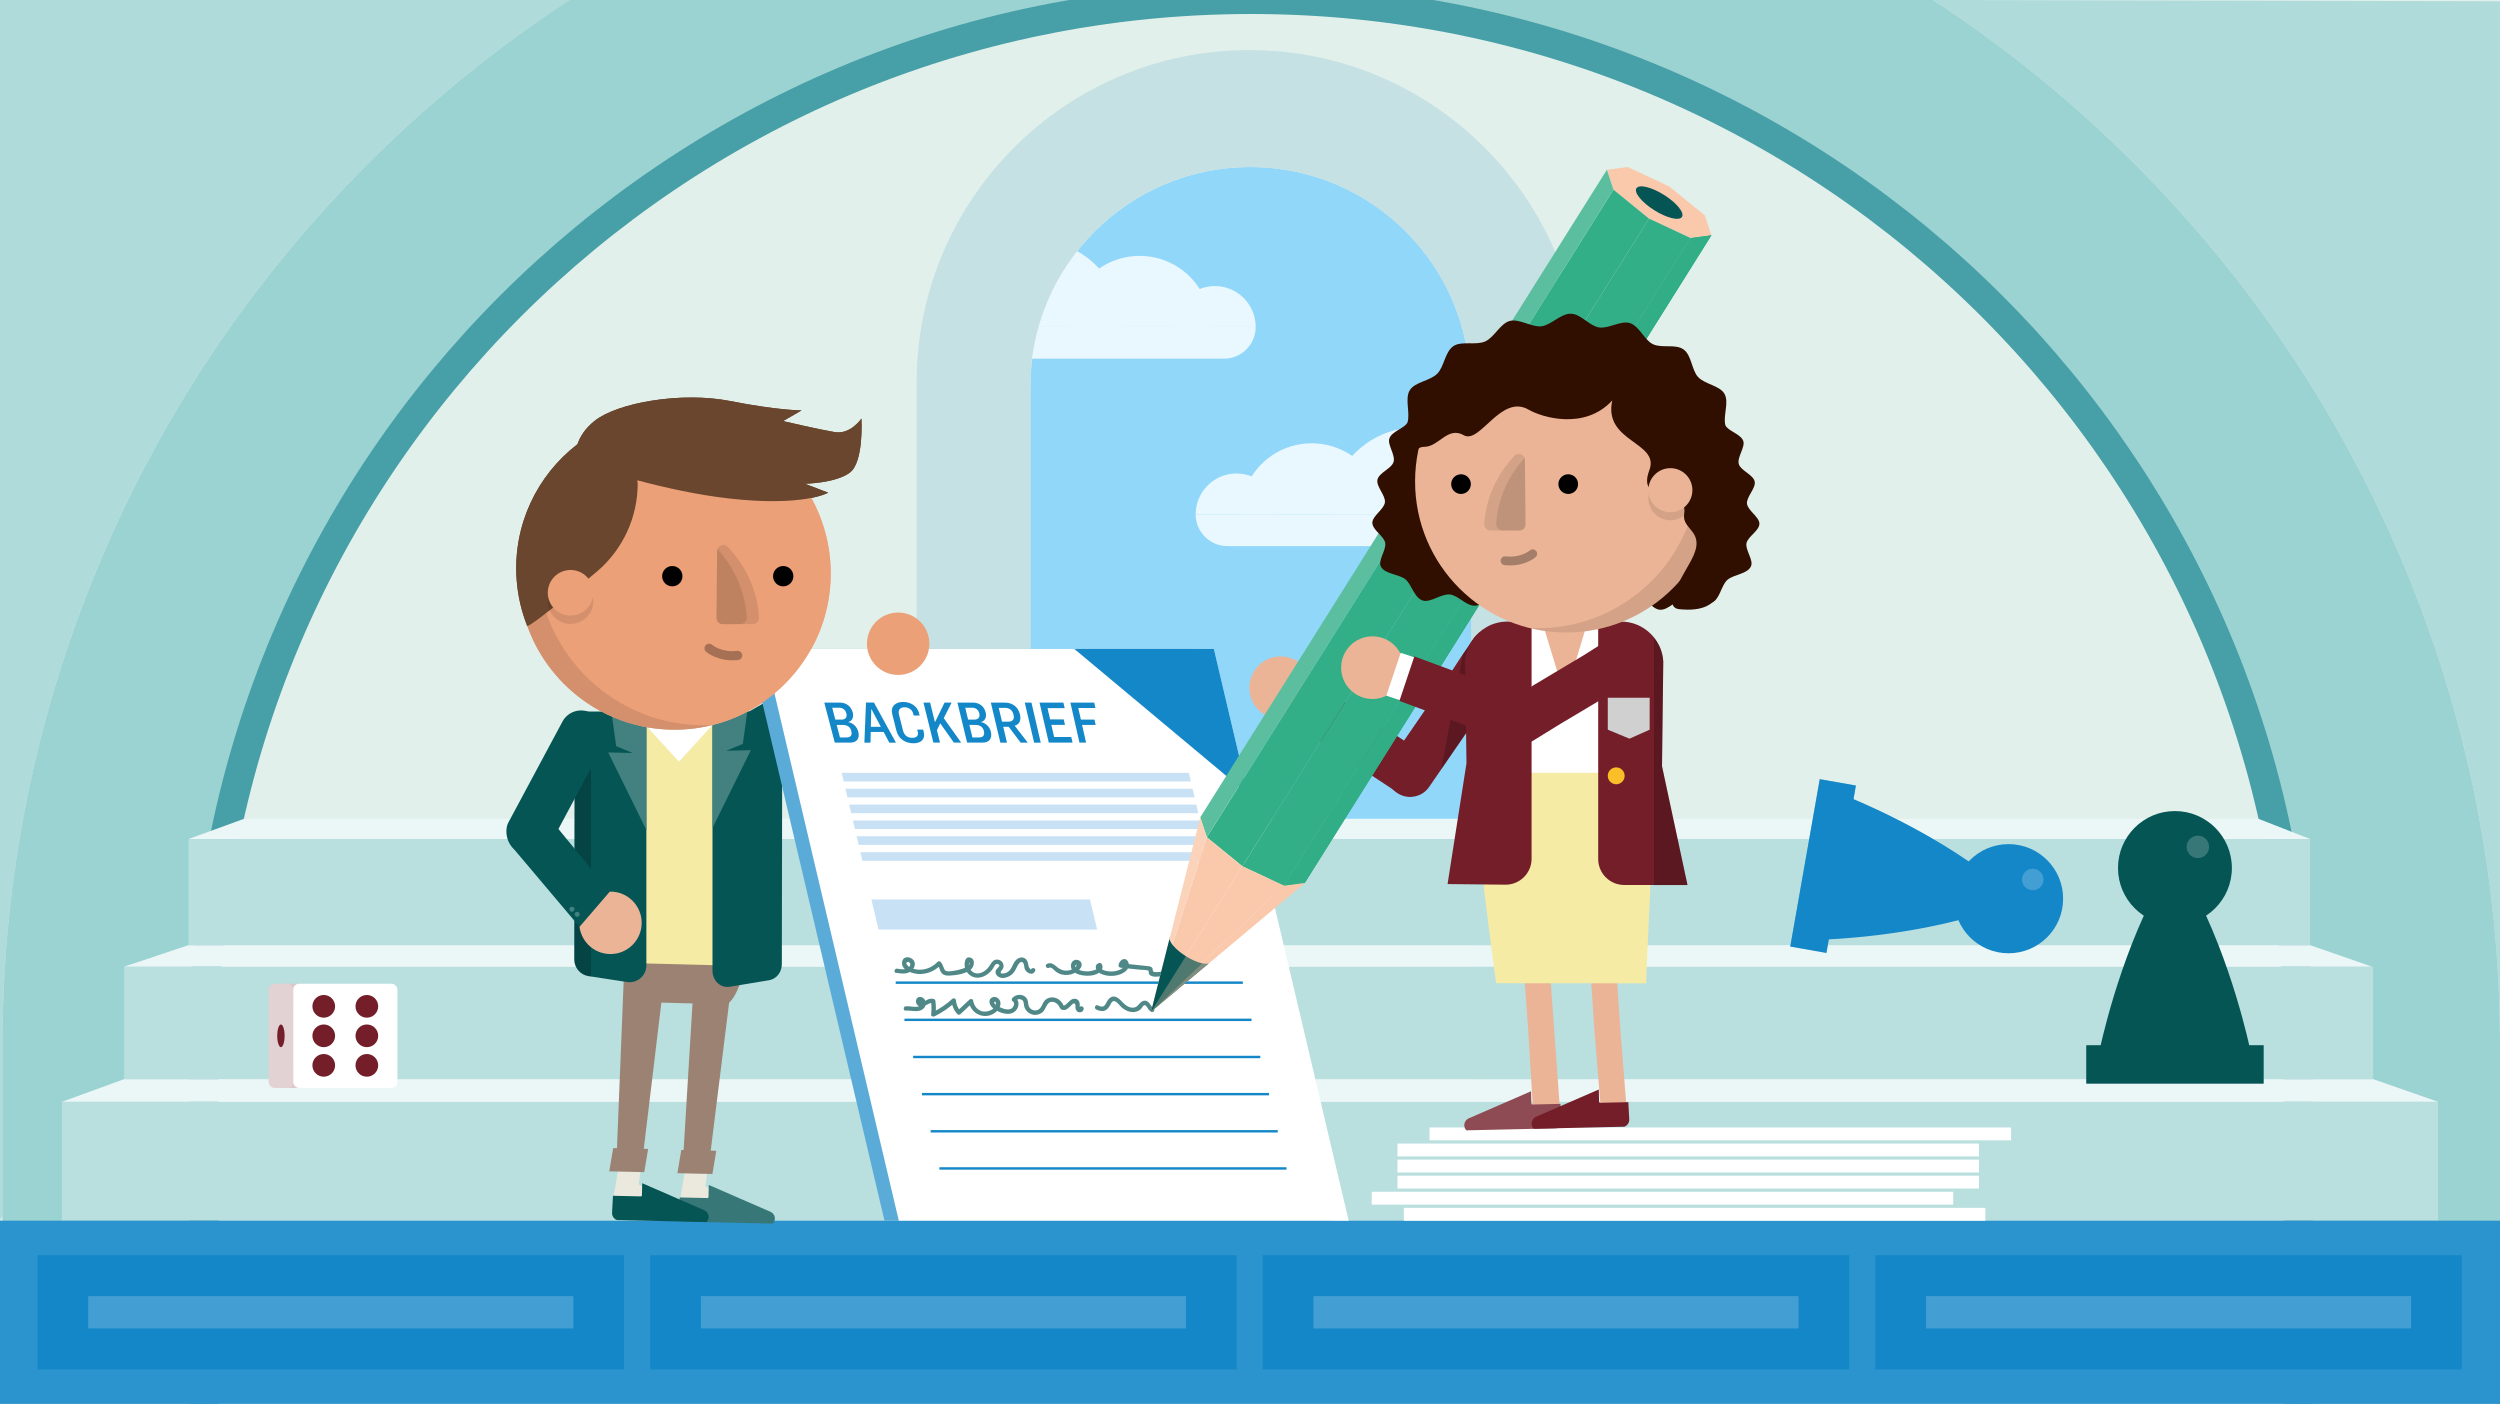 <?xml version="1.0" encoding="UTF-8"?><svg xmlns="http://www.w3.org/2000/svg" viewBox="0 0 845.87 475"><defs><style>.cls-1{fill:#fabe28;}.cls-2{fill:#310f00;}.cls-3{stroke:#479fa7;stroke-width:10px;}.cls-3,.cls-4{fill:none;stroke-miterlimit:10;}.cls-5{fill:#ebf6f6;}.cls-6{fill:#5aabd8;}.cls-7,.cls-8,.cls-9,.cls-10,.cls-11,.cls-12,.cls-13,.cls-14,.cls-15,.cls-16,.cls-17,.cls-18,.cls-19{mix-blend-mode:multiply;}.cls-7,.cls-12,.cls-16{opacity:.3;}.cls-8{opacity:.1;}.cls-9,.cls-20,.cls-14,.cls-19{opacity:.2;}.cls-10{fill:#d0d0d1;}.cls-21,.cls-16,.cls-17{fill:#32af87;}.cls-22{fill:#8f4b53;}.cls-11,.cls-12,.cls-23{fill:#fac8aa;}.cls-11,.cls-17{opacity:.5;}.cls-24,.cls-18,.cls-19{fill:#1487c8;}.cls-25{fill:#377777;}.cls-20,.cls-26{fill:#fff;}.cls-27{fill:#b9dfdf;}.cls-28{fill:#afdbdb;}.cls-29{fill:#c8e1f5;}.cls-30{fill:#439fd3;}.cls-31{fill:#91d7fa;}.cls-32{fill:#69462d;}.cls-33{isolation:isolate;}.cls-13,.cls-14,.cls-34{fill:#055555;}.cls-13,.cls-18{opacity:.4;}.cls-35{fill:#5bbf9f;}.cls-36{fill:#c5e1e3;}.cls-37{fill:#f5eba5;}.cls-38{fill:#e1f0eb;}.cls-39{fill:#ebb496;}.cls-40{fill:#dcc7c9;}.cls-41{fill:#9b8273;}.cls-42{fill:#508888;}.cls-43{opacity:.8;}.cls-44{fill:#2b93cd;}.cls-4{stroke:#1487c8;stroke-width:.82px;}.cls-45{fill:#731e28;}.cls-46{fill:#9bd2d2;}.cls-47{fill:#438080;}.cls-48{fill:#fbd3bb;}.cls-49{fill:#eba078;}.cls-50{fill:#e3d2d4;}.cls-51{fill:#ebe8de;}</style></defs><g class="cls-33"><g id="Background"><rect class="cls-38" width="845.87" height="475"/><path class="cls-31" d="M497.42,130.91c0-41.09-33.31-74.4-74.4-74.4s-74.4,33.31-74.4,74.4v158.74h149.91l-1.1-158.74Z"/><g class="cls-43"><path class="cls-26" d="M331.55,121.36h82.56c5.94,0,10.75-4.81,10.75-10.75h0s-104.06,0-104.06,0h0c0,5.94,4.81,10.75,10.75,10.75Z"/><path class="cls-26" d="M424.86,110.62c0-7.64-6.19-13.83-13.83-13.83s-13.83,6.19-13.83,13.83h27.66Z"/><path class="cls-26" d="M409.63,110.62c0-13.28-10.76-24.04-24.04-24.04s-24.04,10.76-24.04,24.04h48.09Z"/><path class="cls-26" d="M379.53,110.62c0-16.22-13.15-29.36-29.36-29.36s-29.36,13.15-29.36,29.36h58.73Z"/></g><g class="cls-43"><path class="cls-26" d="M497.86,184.78h-82.56c-5.94,0-10.75-4.81-10.75-10.75h0s104.06,0,104.06,0h0c0,5.94-4.81,10.75-10.75,10.75Z"/><path class="cls-26" d="M404.55,174.03c0-7.64,6.19-13.83,13.83-13.83,7.64,0,13.83,6.19,13.83,13.83h-27.66Z"/><path class="cls-26" d="M419.77,174.03c0-13.28,10.76-24.04,24.04-24.04,13.28,0,24.04,10.76,24.04,24.04h-48.09Z"/><path class="cls-26" d="M449.88,174.03c0-16.22,13.15-29.36,29.36-29.36,16.22,0,29.36,13.15,29.36,29.36h-58.73Z"/></g><path class="cls-36" d="M423.01,56.51c41.09,0,74.4,33.31,74.4,74.4l.94,238.74h38.59l-1.67-240.14c0-62.16-50.39-112.56-112.56-112.56s-112.56,50.39-112.56,112.56v240.14h38.44v-238.74c0-41.09,33.31-74.4,74.4-74.4Z"/><polygon class="cls-28" points="0 413.02 193.98 -.43 0 0 0 413.02"/><polygon class="cls-28" points="845.87 413.45 651.89 0 845.87 .43 845.87 413.45"/><path class="cls-38" d="M423.34-.26c195.71,0,354.36,158.65,354.36,354.36v120.9h68.17v-120.9c0-57.01-11.18-112.35-33.23-164.49-21.28-50.32-51.74-95.5-90.52-134.28s-83.96-69.24-134.28-90.52c-52.14-22.05-107.48-33.23-164.49-33.23h0c-57.01,0-112.35,11.18-164.49,33.23C208.53-13.91,163.35,16.55,124.57,55.33c-38.78,38.78-69.24,83.96-90.52,134.28C12,241.75.82,297.09.82,354.1v120.9h68.17v-120.9C68.98,158.39,227.64-.26,423.34-.26"/><path class="cls-46" d="M423.34-.26c195.71,0,354.36,158.65,354.36,354.36v120.9h68.17v-120.9c0-57.01-11.18-112.35-33.23-164.49-21.28-50.32-51.74-95.5-90.52-134.28s-83.96-69.24-134.28-90.52c-52.14-22.05-107.48-33.23-164.49-33.23h0c-57.01,0-112.35,11.18-164.49,33.23C208.53-13.91,163.35,16.55,124.57,55.33c-38.78,38.78-69.24,83.96-90.52,134.28C12,241.75.82,297.09.82,354.1v120.9h68.17v-120.9C68.98,158.39,227.64-.26,423.34-.26"/><path class="cls-3" d="M68.98,475v-120.9C68.98,158.39,227.64-.26,423.34-.26M423.34-.26c195.71,0,354.36,158.65,354.36,354.36v120.9"/><rect class="cls-27" x="20.94" y="372.8" width="804" height="40.22"/><polygon class="cls-5" points="824.94 372.8 20.94 372.8 42.01 365.12 802.94 365.12 824.94 372.8"/><rect class="cls-27" x="42.01" y="327.06" width="760.93" height="38.07"/><polygon class="cls-5" points="802.5 327.06 42.01 327.06 63.77 319.79 781.62 319.79 802.5 327.06"/><rect class="cls-27" x="63.77" y="283.88" width="717.86" height="35.91"/><polygon class="cls-5" points="781.62 283.88 63.77 283.88 82.62 277.02 764.08 277.02 781.62 283.88"/><rect class="cls-44" y="413.02" width="845.87" height="61.98"/><rect class="cls-24" x="12.72" y="424.71" width="198.4" height="38.61"/><rect class="cls-30" x="29.87" y="438.54" width="164.11" height="10.94"/><rect class="cls-24" x="219.99" y="424.71" width="198.4" height="38.61"/><rect class="cls-30" x="237.14" y="438.54" width="164.11" height="10.94"/><rect class="cls-24" x="427.27" y="424.71" width="198.4" height="38.61"/><rect class="cls-30" x="444.41" y="438.54" width="164.11" height="10.94"/><rect class="cls-24" x="634.54" y="424.71" width="198.4" height="38.61"/><rect class="cls-30" x="651.68" y="438.54" width="164.11" height="10.94"/></g><g id="Graphics"><g id="Men__x2F__Clothing-3"><polygon class="cls-51" points="208.72 398.27 208.74 398.27 209.74 390.92 217.42 391.09 216.11 400.76 218.1 401.81 217.43 407.67 207.56 405.08 208.72 398.27"/><polygon class="cls-51" points="231.28 398.9 231.3 398.9 232.3 391.55 239.99 391.72 238.68 401.39 240.66 402.44 239.99 408.3 230.12 405.71 231.28 398.9"/><path class="cls-25" d="M231.34,413.34c-1.02-.36-1.74-1.35-1.68-2.49l.31-5.7,9.37.21c.1,0,.18-.03.24-.09,0,0,.02-.01.02-.02,0,0,.01-.02.02-.03.05-.06.09-.13.1-.23l.09-4.05s.08.02.12.04l20.74,9.02c.95.41,1.55,1.37,1.5,2.4-.03.63-.29,1.19-.7,1.61l-30.14-.69Z"/><path class="cls-34" d="M208.78,412.82c-1.03-.36-1.75-1.36-1.69-2.5l.31-5.73,9.42.21c.1,0,.18-.03.24-.09,0,0,.02-.01.02-.02,0,0,.01-.02.02-.03.05-.06.09-.13.1-.24l.09-4.07s.08.02.12.04l20.85,9.07c.95.42,1.55,1.37,1.51,2.41-.03.63-.29,1.2-.7,1.62l-30.3-.69Z"/><polygon class="cls-41" points="234.31 339.52 231.07 393.02 239.95 393.51 247.13 335.73 234.31 339.52"/><polygon class="cls-41" points="211.23 326.65 208.68 390.34 217.56 390.83 224.09 336.61 211.23 326.65"/><path class="cls-41" d="M249.88,315.01l-29.42-.67c-4.96-.11-9.11,3.85-9.22,8.81l-.15,6.76c-.11,4.96,3.85,9.11,8.81,9.22l25.26.67c4.26.1,7.91-14.72,8.93-22.05-.56-1.65-1.75-2.69-4.21-2.75Z"/><path class="cls-41" d="M254.09,317.75s0,.01,0,.02c0,0,0,.01,0,.02v-.04Z"/><polygon class="cls-41" points="217.98 396.59 206.15 396.32 207.46 388.46 219.29 388.73 217.98 396.59"/><polygon class="cls-41" points="241.04 397.22 229.2 396.95 230.51 389.09 242.35 389.36 241.04 397.22"/><rect class="cls-34" x="263.28" y="213.2" width="15.96" height="52.98" rx="7.14" ry="7.14" transform="translate(198.71 594.33) rotate(-119.9)"/><path class="cls-9" d="M288.65,238.98l-29.43,16.92c-3.82,2.2-8.7.88-10.9-2.94h0c-2.2-3.82-.88-8.7,2.94-10.9,0,0,36.69-2.91,37.39-3.08Z"/><polygon class="cls-37" points="214.7 241.27 229.74 257.67 244.11 241.91 244.76 326.65 212.24 325.83 214.7 241.27"/><path class="cls-34" d="M218.7,326.63v-80.2c0-3.15-2.55-5.7-5.7-5.71l-12.74.02c-6.31,0-5.82-.34-5.82,5.84l-.13,78.04c0,2.82,2.05,5.22,4.84,5.65l12.98,1.99c3.46.53,6.57-2.14,6.57-5.64Z"/><path class="cls-34" d="M260.25,331.65c2.46-.41,4.27-2.7,4.28-5.4l.13-73.85c0-6.41-3.28-11.68-9.05-11.68h-9.5c-2.79-.01-5.04,2.43-5.04,5.46v82.29c0,3.35,2.75,5.91,5.8,5.4l13.39-2.22Z"/><polygon class="cls-47" points="218.7 280.81 218.7 245.71 207.08 242.36 208.48 252.46 214.07 254.78 205.78 254.58 218.7 280.81"/><polygon class="cls-47" points="241.12 280.04 241.12 244.95 252.88 240.51 251.34 251.7 245.75 254.01 254.04 253.82 241.12 280.04"/><path class="cls-9" d="M194.42,251.15h0l-.12,73.47c0,2.82,2.05,5.22,4.84,5.65l.82.13v-79.25h-5.53Z"/><rect class="cls-34" x="180.23" y="238.47" width="15.96" height="52.98" rx="7.14" ry="7.14" transform="translate(228.92 587.41) rotate(-151.81)"/><circle class="cls-39" cx="206.55" cy="312.24" r="10.56"/><path class="cls-34" d="M206.33,301.67l-10.25,11.92-22.78-26.99c-2.72-3.47-2.11-8.49,1.36-11.21h0c3.47-2.72,8.49-2.11,11.21,1.36l20.47,24.92Z"/><circle class="cls-47" cx="193.51" cy="307.64" r=".85"/><path class="cls-47" d="M196.13,309.35c0,.47-.38.85-.85.85s-.85-.38-.85-.85.38-.85.85-.85.85.38.85.85Z"/><polygon class="cls-26" points="214.7 241.27 244.11 241.91 229.74 257.67 214.7 241.27"/><g id="Basic-head"><circle class="cls-39" cx="228.22" cy="194.03" r="52.86"/><path class="cls-8" d="M254.71,211.16l-10.15.03c-1.19,0-2.15-.96-2.14-2.15l.2-22.53c.02-1.9,2.35-2.85,3.66-1.47,3.96,4.19,9.84,12.26,10.55,23.81.08,1.24-.88,2.3-2.12,2.3Z"/><g class="cls-8"><path class="cls-15" d="M252.67,208.87c-.67-10.92-5.96-18.73-9.89-23.09-.09.23-.15.47-.15.75l-.2,22.53c-.01,1.17.92,2.11,2.08,2.14l6.04-.02c1.24,0,2.2-1.06,2.12-2.3Z"/></g><path id="Angel_-_Mouth__x2F__happy" class="cls-7" d="M240.26,217.83c.24.06.47.17.67.34.14.12,3.16,2.65,8.5,2.06.85-.1,1.61.52,1.71,1.37.09.85-.52,1.61-1.37,1.71-6.78.75-10.72-2.66-10.89-2.81-.64-.57-.7-1.54-.13-2.18.39-.44.97-.61,1.51-.48Z"/><g id="Eyes__x2F__Angel_view"><g id="Angel_-_Eyes__x2F_open"><circle cx="265" cy="194.95" r="3.44"/><circle cx="227.47" cy="194.95" r="3.44"/></g></g><path class="cls-8" d="M239.69,245.36c-31.09.87-56.99-23.63-57.85-54.72-.4-14.26,4.54-27.42,13.01-37.58-12.27,10.01-19.93,25.39-19.46,42.44.81,29.18,25.13,52.18,54.31,51.37,3.91-.11,7.71-.65,11.36-1.56-.45.02-.91.04-1.36.06Z"/><path class="cls-32" d="M291.46,141.63s-3.68,5.47-9.03,4.57c-5.35-.89-17.49-3.73-17.49-3.73l6.28-3.62s-7.82.05-24.17-3.17c-16.35-3.22-37.99.49-45.83,6.69-3.33,2.64-5.01,5.5-5.84,7.93-13.6,10.45-21.88,27.29-20.59,45.68.39,5.58,1.64,10.89,3.6,15.82,1.9-.07,23.89-18.68,23.89-18.68,8.55-7.42,13.47-18.17,13.48-29.49v-.02c-.02-.38-.07-.75-.15-1.11,9.17,2.45,20.3,4.95,31.16,6.17,25.27,2.84,33.45-1.97,33.45-1.97l-7.91-3.03s10.29-.15,15.17-3.71,3.98-18.33,3.98-18.33Z"/><circle class="cls-8" cx="193.05" cy="203.38" r="7.71"/><circle class="cls-39" cx="193.05" cy="200.56" r="7.71"/></g></g><polygon class="cls-6" points="451.49 413.02 299.27 413.02 253.66 219.56 405.88 219.56 451.49 413.02"/><polygon class="cls-26" points="456.33 413.02 304.11 413.02 258.49 219.56 410.71 219.56 456.33 413.02"/><polygon class="cls-24" points="422.29 268.68 410.71 219.56 363.49 219.56 422.29 268.68"/><polygon class="cls-29" points="371.2 314.51 297.24 314.51 294.84 304.33 368.8 304.33 371.2 314.51"/><polygon class="cls-29" points="402.93 264.41 285.46 264.41 284.78 261.5 402.24 261.5 402.93 264.41"/><polygon class="cls-29" points="404.19 269.77 286.72 269.77 286.05 266.86 403.51 266.86 404.19 269.77"/><polygon class="cls-29" points="405.46 275.14 287.99 275.14 287.31 272.23 404.77 272.23 405.46 275.14"/><polygon class="cls-29" points="406.72 280.5 289.25 280.5 288.58 277.6 406.04 277.6 406.72 280.5"/><polygon class="cls-29" points="407.99 285.87 290.52 285.87 289.84 282.96 407.3 282.96 407.99 285.87"/><polygon class="cls-29" points="409.26 291.24 291.79 291.24 291.1 288.33 408.57 288.33 409.26 291.24"/><line class="cls-4" x1="311.93" y1="370.2" x2="429.37" y2="370.2"/><line class="cls-4" x1="308.97" y1="357.63" x2="426.42" y2="357.63"/><line class="cls-4" x1="306.01" y1="345.06" x2="423.46" y2="345.06"/><line class="cls-4" x1="303.06" y1="332.48" x2="420.51" y2="332.48"/><line class="cls-4" x1="314.88" y1="382.77" x2="432.33" y2="382.77"/><line class="cls-4" x1="317.84" y1="395.34" x2="435.29" y2="395.34"/><path class="cls-42" d="M303.21,329.14c1.52.26,3.21.53,4.61-.28.99-.57,1.8-1.66,1.7-2.85-.18-2.21-3.81-3.14-4.28-.61-.52,2.81,3.34,4,5.42,4.14,2.85.18,5.69-.96,7.62-3.06h-1.06c.71.78.69,1.96,1.38,2.76.73.85,1.81.9,2.86.84,2.26-.13,5.31-.58,7.1-2.11,1.21-1.04,1.52-3.86-.63-4.04-1.77-.15-1.72,2.87-1.32,3.93.64,1.72,2.22,2.92,4.07,2.94,2.2.03,4.19-1.42,5.35-3.19.34-.52.71-1.72,1.53-1.45,1.33.42.02,1.3-.33,1.73-.5.6-.55,1.32-.08,1.96,1.24,1.7,3.62,1.06,5.03,0,1.12-.85,1.5-1.93,2.13-3.13.35-.67,1.29-1.96,1.97-.78.27.47.22,1.19.37,1.7.45,1.55,2.84,2.78,3.61.81.35-.9-1.1-1.29-1.45-.4-.05.13-.72-.84-.76-.96-.09-.3-.11-.64-.18-.95-.13-.6-.33-1.23-.8-1.66-.99-.91-2.45-.54-3.31.35-1.35,1.37-1.29,3.38-3.23,4.29-.52.24-2.45.67-1.84-.45.3-.56.76-.8.85-1.51.16-1.23-.67-2.3-1.89-2.47-1.7-.24-2.21,1.2-3.03,2.35-1.07,1.51-3.24,2.94-5.12,2.04-1.31-.63-2.29-2.6-1.25-3.87l-.73.19c1.07.16.3,1.3-.19,1.63s-1.1.54-1.67.74c-1.15.39-2.34.66-3.54.79-.48.05-1.01.13-1.5.08-.86-.09-1.03-.48-1.31-1.2s-.5-1.39-1.05-1.99c-.26-.29-.8-.29-1.06,0-1.94,2.11-4.93,3.11-7.75,2.45-.72-.17-1.48-.4-2.04-.9-.27-.24-.83-.78-.73-1.17.13-.52.84-.39,1.09-.1.73.85-.42,1.82-1.18,2.08-.94.32-2.06.09-3-.07-.94-.16-1.35,1.28-.4,1.45h0Z"/><path class="cls-42" d="M354.99,327.42c.75-.39,1.83,1.02,2.35,1.4.57.41,1.22.72,1.9.89,1.33.33,2.78.21,4.04-.35,1.09-.48,2.69-1.61,2.7-2.96.01-1.16-1.25-1.88-2.29-1.59-1.26.35-1.61,1.87-1.15,2.97.63,1.48,2.43,2.03,3.87,2.25,1.63.25,3.65.15,5.11-.69,1.14-.65,1.99-1.91,1.24-3.16-.17-.28-.52-.43-.85-.34-1.97.54-1.13,2.76.22,3.47,2.13,1.12,4.84,1.16,7.06.29,1.6-.63,3.41-2.13,2.56-4.05-.93-2.12-3.2-.69-3.3,1.12-.02.44.36.71.75.75,2.13.22,4.26.45,6.38.67.58.06,2.81.05,3.05.43.1.16,0,.68.09.91s.2.37.39.52c.98.81,3.09.47,4.24.32,1.76-.23,3.42-.81,4.98-1.67.85-.47.09-1.76-.76-1.3-1.63.9-3.4,1.45-5.26,1.57-.59.03-1.99.2-2.18-.26-.21-.5.02-.92-.49-1.34-.44-.36-1.07-.36-1.61-.42-.98-.11-1.96-.21-2.95-.31-1.96-.21-3.93-.41-5.89-.62l.75.75c.33-.56.49-.65.48-.26.06.24,0,.47-.16.69-.22.36-.63.62-.99.82-.71.4-1.56.63-2.37.73s-1.7.07-2.54-.11c-.46-.1-.94-.24-1.36-.45-.12-.06-1.08-.69-.72-.79l-.85-.34c.67,1.12-2.33,1.62-2.84,1.67-1.06.1-2.14,0-3.15-.33-.46-.15-1-.35-1.32-.73-.48-.5-.43-.92.16-1.28l-.14.63c-.36.66-1.39,1.11-2.07,1.31-1.59.47-3.11.05-4.36-.99-1.04-.88-2.12-1.81-3.51-1.08-.85.45-.1,1.74.76,1.3h0Z"/><path class="cls-42" d="M306.48,341.94c2.04-.13,4.57.89,6.18-.89.99-1.08.68-3.17-.81-3.65s-2.36.98-1.75,2.22c.34.71,1.01,1.01,1.78.99,1.28-.03,2.42-1.51,3.66-1.18l-.52-.52c.2,1.44.18,2.88.02,4.33-.07.61.68.87,1.13.65,2.58-1.27,4.94-2.89,7.07-4.84l-1.28-.53c.13,1.77.77,3.28,1.95,4.6.28.31.78.26,1.06,0,1.37-1.28,2.74-2.56,4.11-3.84l-1.25-.33c.52,3.63,4.37,5.84,7.75,4.33,1.51-.67,3.07-2.21,2.93-4-.11-1.31-1.52-2.41-2.8-1.82-1.41.64-1.02,2.29-.17,3.21,1.21,1.31,3.51,2.3,5.28,2.37,1.57.06,2.93-.68,3.54-2.16.51-1.25.26-2.57-.89-3.33l.27,1.03c.43-.59,1.34-.65,1.95-.31.8.43.64,1.29.81,2.06.28,1.26,1.2,2.35,2.41,2.81,1.28.49,2.72.22,3.79-.63,1.28-1.02,1.3-3.46,3.2-3.54.93-.04,1.75.51,2.27,1.25.42.61.43,1.18,1.2,1.44,1.36.45,2.35-.81,3.2-1.62.39-.38.99-1,1.28-.05.09.29-.02.78.03,1.09.1.57.36,1.1.92,1.34.86.37,1.94-.25,1.85-1.23s-1.58-.96-1.5,0c.16-.26.23-.54.18-.84.02-.18.02-.36,0-.55-.02-.31-.06-.61-.19-.9-.22-.46-.63-.82-1.13-.94-1.41-.34-2.33.99-3.23,1.78-.25.26-.55.43-.9.51-.07-.17-.14-.33-.24-.49-.14-.26-.32-.51-.51-.74-.41-.5-.92-.91-1.5-1.19-1.21-.58-2.74-.48-3.81.36-1.36,1.07-1.19,3.25-3.14,3.64-.96.19-1.96-.28-2.45-1.13-.44-.77-.25-1.69-.62-2.49-.95-2.06-3.91-2.12-5.18-.39-.25.34-.04.82.27,1.03.64.42.43,1.27.08,1.83-.52.81-1.38.95-2.29.82-1.03-.14-2.08-.62-2.97-1.16-.31-.19-.76-.4-.93-.72l-.27-.38c.46-.61.67-.41.64.61-.28,1.78-2.87,2.64-4.37,2.38-1.84-.32-3.06-1.91-3.32-3.68-.09-.59-.89-.68-1.25-.33-1.37,1.28-2.74,2.56-4.11,3.84h1.06c-.9-1.01-1.41-2.19-1.51-3.54-.05-.65-.78-.98-1.28-.53-2.04,1.86-4.3,3.38-6.77,4.6l1.13.65c.19-1.59.15-3.14-.07-4.72-.03-.25-.3-.47-.52-.52-.75-.19-1.38-.11-2.08.2-.37.17-.7.39-1.06.58-.41.31-.86.37-1.35.21.13-.07.2-.01.2.17.15.22.16.46.04.72-.22.32-.52.53-.9.64-.38.14-.8.14-1.2.14-1.05-.01-2.05-.27-3.11-.2-.96.06-.97,1.56,0,1.5h0Z"/><path class="cls-42" d="M371,341.62c.94.39,2.02.7,3,.23.72-.34,1.17-.99,1.55-1.66s.76-1.79,1.7-1.41,1.63,1.56,2.41,2.2c1.53,1.26,3.65,1.98,5.52,1.02.41-.21.77-.49,1.06-.84.24-.28.51-.89.85-1.02.65-.24,1.07.78,1.35,1.19s.61.73,1.03,1c.82.52,1.57-.78.76-1.3-.93-.59-1.13-1.83-2.22-2.3-.85-.36-1.65-.04-2.25.61-.78.85-1.22,1.6-2.52,1.6s-2.33-.77-3.18-1.61c-1.2-1.19-2.74-3.04-4.54-1.69-.66.49-.98,1.27-1.39,1.96-.22.38-.46.78-.9.93-.58.2-1.33-.15-1.85-.37-.89-.37-1.28,1.08-.4,1.45h0Z"/><path class="cls-24" d="M278.88,237.72h5.24c2.24,0,3.87,1.29,4.4,3.34.41,1.58-.18,2.93-1.51,3.23v.04c1.71.3,2.98,1.67,3.38,3.23.62,2.39-.58,3.7-2.69,3.7h-5.26l-3.55-13.55ZM284.72,243.48c1.18,0,2.02-.65,1.65-2.11-.34-1.31-1.34-1.92-2.48-1.92h-2.31l1.05,4.03h2.1ZM286.55,249.5c1.24,0,1.86-.74,1.48-2.2-.37-1.44-1.53-2.01-2.77-2.01h-2.17l1.1,4.22h2.36Z"/><path class="cls-24" d="M293.01,237.69h2.68l7.45,13.58h-2.24l-1.93-3.63h-4.36l-.08,3.63h-2.07l.55-13.58ZM298.03,245.91l-3.19-6h-.04l-.16,6h3.39Z"/><path class="cls-24" d="M303.32,247.3l-1.42-5.62c-.67-2.64,1.03-4.18,3.7-4.18,2.48,0,4.76,1.41,5.34,3.72l.22.89h-2l-.16-.63c-.32-1.27-1.42-2.17-2.97-2.17s-2.24.97-1.87,2.43l1.36,5.4c.44,1.73,1.64,2.51,3.16,2.51s2.15-.84,1.84-2.07l-.18-.72h2l.22.87c.6,2.39-.98,3.76-3.43,3.76-2.62,0-5.08-1.31-5.81-4.2Z"/><path class="cls-24" d="M312.44,237.72h2.26l1.64,6.65,3.25-6.65h2.39l-2.66,5.26,5.89,8.28h-2.47l-4.61-6.52-1.12,2.32,1.04,4.2h-2.24l-3.36-13.55Z"/><path class="cls-24" d="M323.93,237.72h5.24c2.24,0,3.84,1.29,4.33,3.34.38,1.58-.23,2.93-1.57,3.23v.04c1.7.3,2.94,1.67,3.32,3.23.57,2.39-.65,3.7-2.76,3.7h-5.26l-3.29-13.55ZM329.65,243.48c1.18,0,2.04-.65,1.69-2.11-.31-1.31-1.3-1.92-2.45-1.92h-2.31l.97,4.03h2.1ZM331.37,249.5c1.24,0,1.88-.74,1.52-2.2-.35-1.44-1.49-2.01-2.73-2.01h-2.17l1.02,4.22h2.36Z"/><path class="cls-24" d="M335.24,237.72h4.68c2.81,0,4.62,1.61,5.18,3.99.44,1.9-.08,3.38-1.79,3.82l4.43,5.74h-2.41l-4.04-5.36h-1.85l1.27,5.36h-2.24l-3.22-13.55ZM341.07,244.18c1.58,0,2.22-.76,1.85-2.36-.33-1.41-1.25-2.32-2.86-2.32h-2.14l1.11,4.67h2.04Z"/><path class="cls-24" d="M346.73,237.72h2.26l3.14,13.55h-2.24l-3.16-13.55Z"/><path class="cls-24" d="M351.74,237.72h8.06l.43,1.88h-5.8l.87,3.8h4.61l.42,1.86h-4.61l.94,4.1h5.8l.43,1.9h-8.04l-3.13-13.55Z"/><path class="cls-24" d="M362.16,237.72h8.06l.41,1.82h-5.8l.89,3.93h4.59l.41,1.82h-4.59l1.34,5.97h-2.24l-3.07-13.55Z"/><g id="Basic-head-2"><circle class="cls-49" cx="228.22" cy="194.03" r="52.86"/><path class="cls-8" d="M254.71,211.16l-10.15.03c-1.19,0-2.15-.96-2.14-2.15l.2-22.53c.02-1.9,2.35-2.85,3.66-1.47,3.96,4.19,9.84,12.26,10.55,23.81.08,1.24-.88,2.3-2.12,2.3Z"/><g class="cls-8"><path class="cls-15" d="M252.67,208.87c-.67-10.92-5.96-18.73-9.89-23.09-.09.23-.15.47-.15.75l-.2,22.53c-.01,1.17.92,2.11,2.08,2.14l6.04-.02c1.24,0,2.2-1.06,2.12-2.3Z"/></g><path id="Angel_-_Mouth__x2F__happy-2" class="cls-7" d="M240.26,217.83c.24.06.47.17.67.34.14.12,3.16,2.65,8.5,2.06.85-.1,1.61.52,1.71,1.37.09.85-.52,1.61-1.37,1.71-6.78.75-10.72-2.66-10.89-2.81-.64-.57-.7-1.54-.13-2.18.39-.44.97-.61,1.51-.48Z"/><g id="Eyes__x2F__Angel_view-2"><g id="Angel_-_Eyes__x2F_open-2"><circle cx="265" cy="194.95" r="3.44"/><circle cx="227.47" cy="194.95" r="3.44"/></g></g><path class="cls-8" d="M239.69,245.36c-31.09.87-56.99-23.63-57.85-54.72-.4-14.26,4.54-27.42,13.01-37.58-12.27,10.01-19.93,25.39-19.46,42.44.81,29.18,25.13,52.18,54.31,51.37,3.91-.11,7.71-.65,11.36-1.56-.45.02-.91.04-1.36.06Z"/><path class="cls-32" d="M291.46,141.63s-3.68,5.47-9.03,4.57c-5.35-.89-17.49-3.73-17.49-3.73l6.28-3.62s-7.82.05-24.17-3.17c-16.35-3.22-37.99.49-45.83,6.69-3.33,2.64-5.01,5.5-5.84,7.93-13.6,10.45-21.88,27.29-20.59,45.68.39,5.58,1.64,10.89,3.6,15.82,1.9-.07,23.89-18.68,23.89-18.68,8.55-7.42,13.47-18.17,13.48-29.49v-.02c-.02-.38-.07-.75-.15-1.11,9.17,2.45,20.3,4.95,31.16,6.17,25.27,2.84,33.45-1.97,33.45-1.97l-7.91-3.03s10.29-.15,15.17-3.71,3.98-18.33,3.98-18.33Z"/><circle class="cls-8" cx="193.05" cy="203.38" r="7.71"/><circle class="cls-49" cx="193.05" cy="200.56" r="7.71"/></g><circle class="cls-49" cx="303.89" cy="217.81" r="10.56"/><rect class="cls-26" x="474.99" y="408.67" width="196.76" height="4.35"/><rect class="cls-26" x="464.12" y="403.23" width="196.76" height="4.35"/><rect class="cls-26" x="472.82" y="397.79" width="196.76" height="4.35"/><rect class="cls-26" x="472.82" y="392.36" width="196.76" height="4.35"/><rect class="cls-26" x="472.82" y="386.92" width="196.76" height="4.35"/><rect class="cls-26" x="483.69" y="381.48" width="196.76" height="4.35"/><g id="Women__x2F__Clothing-1"><path class="cls-39" d="M443.85,231.42c.3,2.39-.22,4.92-1.65,7.1-1.39,2.14-3.42,3.6-5.67,4.31-2.48.78-5.22.64-7.69-.51-.26-.12-.51-.24-.75-.38-.37-.22-.73-.44-1.08-.7-3.48-2.57-4.96-6.93-4.01-10.97.27-1.16.75-2.3,1.45-3.36,3.2-4.91,9.77-6.28,14.67-3.08,2.72,1.77,4.36,4.59,4.73,7.58Z"/><path class="cls-45" d="M509.39,214.05l.31.21c.33.22.63.48.92.74,2.73,2.58,3.26,6.86,1.07,10.05l-4.39,6.67-1.69,2.47-3.39,4.93-8.47,12.31-10.24,14.87c-.39.56-.84,1.07-1.34,1.49-2.61,2.22-6.5,2.52-9.44.5l-.31-.21c-3.51-2.41-4.41-7.27-1.99-10.78l1.49-2.17,8.27-12.01,6.37-9.26,4.57-6.64,3.18-4.89,1.16-1.69,3.14-4.57c2.11-3.07,6.07-4.14,9.39-2.75.13.05.26.1.38.17.17.07.32.16.48.26.19.1.37.21.55.33Z"/><path class="cls-9" d="M487.71,260.14l14.47-21.02,3.39-4.93,1.69-2.47,4.39-6.67c2.19-3.19,1.65-7.47-1.07-10.05-.29-.27-.59-.52-.92-.74l-.31-.21c-.18-.12-.36-.24-.55-.33-.16-.1-.31-.18-.48-.26-.12-.06-.25-.12-.38-.17-3.32-1.39-7.28-.32-9.39,2.75l-3.14,4.57-.47.71-7.25,38.81Z"/><polygon class="cls-26" points="449.08 233.78 448.31 234.98 440.81 246.66 439.86 246.05 439.27 245.68 436.04 243.6 436.53 242.83 436.59 242.73 443.79 231.53 443.85 231.42 444.3 230.72 447.67 232.87 449.08 233.78"/><path class="cls-45" d="M482.99,265.04l-.21.32c-1.46,2.23-3.89,3.46-6.39,3.48-1.5.03-3.01-.38-4.36-1.25l-32.15-21.15-.78-.51.16-.25.6-.9,5.77-8.81,2.03-3.09.16-.23,3.14,2.07,9.56,6.29,17.7,11.65,2.53,1.66c1.13.74,2.01,1.74,2.6,2.87,1.27,2.41,1.22,5.43-.36,7.86Z"/><path class="cls-26" d="M558.9,222.38c-.31-6.63-5.99-12.06-12.63-12.06h-34.56c-6.64,0-12.33,5.43-12.63,12.06l-2.84,51.95c-.16,3.45,2.59,6.34,6.05,6.34h53.4c3.45,0,6.21-2.89,6.05-6.34l-2.84-51.95Z"/><polygon class="cls-39" points="550.52 377.13 541.67 375.61 539.47 348.57 539.24 345.22 538.79 338.4 537.82 323.92 536.62 306.01 545.42 306.01 546.62 323.92 547.52 337.74 547.98 344.35 548.26 348.57 550.52 377.13"/><polygon class="cls-39" points="527.75 374.6 518.65 374.85 517.07 348.57 516.93 346.64 516.23 337.06 515.28 323.92 513.98 306.01 522.78 306.01 524.08 323.92 525.11 338.11 525.67 345.77 525.87 348.57 527.75 374.6"/><path class="cls-37" d="M559.84,261.47h-61.49c-.35,10.48,7.83,71.2,7.83,71.2l50.81.04c-.04-6.52,3.16-61.7,2.84-71.24Z"/><path class="cls-45" d="M518.21,210.32v80.22c0,4.89-4,8.85-8.89,8.79l-7.39-.08-12.15-.13,5.66-36.13.74-4.73-.19-13.8-.23-16.39-.03-1.65-.03-2.57c0-.19.03-.39.04-.57.41-4.72,3.25-8.82,7.2-11.09,1.13-.65,2.35-1.15,3.64-1.46.19-.04.37-.08.55-.13.13-.03.27-.06.4-.08.08-.02.18-.03.26-.04.17-.03.34-.05.51-.07.1-.02.2-.03.3-.03.19-.02.36-.03.56-.04.23,0,.45-.02.69-.02h8.34Z"/><path class="cls-45" d="M562.34,259.28l.43-35.44c-.35-7.43-6.72-13.52-14.16-13.52h-7.86v80.32c0,4.85,3.93,8.79,8.79,8.79h21.42l-8.61-40.15Z"/><polygon class="cls-10" points="543.99 246.89 551.33 249.93 558.16 246.89 558.16 236.08 543.99 236.08 543.99 246.89"/><circle class="cls-1" cx="546.84" cy="262.5" r="2.86"/><polygon class="cls-39" points="537.19 210.32 529.53 235.72 521.75 210.32 537.19 210.32"/><path class="cls-22" d="M526.58,381.76c1.04-.36,1.76-1.36,1.7-2.51l-.31-5.76-9.47.22c-.1,0-.18-.03-.24-.09,0,0-.02-.01-.02-.02,0,0-.01-.02-.02-.03-.06-.06-.1-.13-.1-.24l-.09-4.09s-.08.02-.12.04l-20.95,9.11c-.96.42-1.56,1.38-1.52,2.43.03.64.29,1.2.7,1.63l30.45-.69Z"/><path class="cls-45" d="M549.54,381.23c1.04-.36,1.77-1.37,1.71-2.53l-.31-5.79-9.52.22c-.1,0-.18-.04-.24-.09,0,0-.02-.01-.02-.02,0,0-.01-.02-.02-.03-.06-.06-.1-.13-.1-.24l-.09-4.11s-.08.02-.12.04l-21.06,9.16c-.96.42-1.57,1.39-1.53,2.44.03.64.3,1.21.71,1.64l30.61-.7Z"/><path class="cls-9" d="M559.62,299.51v-83.76c1.84,2.27,3.01,5.11,3.15,8.17l-.43,35.44,8.61,40.15h-11.33Z"/><path class="cls-45" d="M558.12,217.29l.19.32c.2.34.38.7.52,1.06,1.4,3.48.07,7.62-3.29,9.62l-6.85,4.27-2.6,1.55-5.2,3.1-12.98,7.74-9.23,5.69c-.59.35-1.22.62-1.86.81-3.33.95-7.02-.39-8.85-3.46l-.19-.33c-2.19-3.66-.94-8.47,2.77-10.68l2.28-1.36,6.22-3.89,9.76-5.82,7-4.18,4.99-3.16,1.78-1.07,4.81-2.87c3.23-1.93,7.31-1.27,9.75,1.37.1.1.19.2.27.31.12.13.23.28.33.43.13.17.25.34.36.53Z"/><polygon class="cls-23" points="557.95 73.98 545.91 64.18 543.69 57.43 550.73 56.51 564.79 63.09 576.82 72.89 579.04 79.63 572.01 80.56 557.95 73.98"/><polygon class="cls-21" points="434.41 299.67 420.35 293.09 557.95 73.98 572.01 80.56 434.41 299.67"/><polygon class="cls-21" points="408.32 283.29 420.35 293.09 557.95 73.98 545.91 64.18 408.32 283.29"/><polygon class="cls-35" points="406.1 276.55 408.32 283.29 545.91 64.18 543.69 57.43 406.1 276.55"/><polygon class="cls-21" points="441.45 298.75 434.41 299.67 572.01 80.56 579.04 79.63 441.45 298.75"/><polygon class="cls-23" points="420.35 293.09 408.32 283.29 389.46 342.29 420.35 293.09"/><polygon class="cls-23" points="420.35 293.09 434.41 299.67 389.46 342.29 420.35 293.09"/><polygon class="cls-48" points="406.1 276.55 389.46 342.29 408.32 283.29 406.1 276.55"/><polygon class="cls-23" points="441.45 298.75 389.46 342.29 434.41 299.67 441.45 298.75"/><ellipse class="cls-34" cx="561.37" cy="68.53" rx="3.07" ry="9.1" transform="translate(204.79 507.49) rotate(-57.87)"/><polygon class="cls-21" points="441.45 298.75 434.41 299.67 572.01 80.56 579.04 79.63 441.45 298.75"/><polygon class="cls-17" points="441.45 298.75 434.41 299.67 572.01 80.56 579.04 79.63 441.45 298.75"/><polygon class="cls-16" points="434.41 299.67 420.35 293.09 557.95 73.98 572.01 80.56 434.41 299.67"/><path class="cls-34" d="M409.49,325.51c-.8,1.27-4.49.38-8.25-1.98-3.76-2.36-6.17-5.31-5.37-6.57l-6.41,25.34,20.04-16.78"/><polygon class="cls-11" points="441.45 298.75 389.46 342.29 434.41 299.67 441.45 298.75"/><polygon class="cls-12" points="420.35 293.09 434.41 299.67 389.46 342.29 420.35 293.09"/><g id="Hairstyle-19__x2F__Angle_view"><path class="cls-2" d="M583.77,143.84c-.83-3.16,1.35-7.73-.31-10.61-1.61-2.8-6.62-3.2-8.91-5.66-2.19-2.35-2.18-7.36-4.91-9.33s-7.38-.32-10.41-1.8c-2.89-1.41-4.57-6.14-7.78-7.13-3.08-.95-7.14,1.99-10.46,1.47-3.18-.5-6.13-4.57-9.49-4.64-3.46-.07-6.67,3.87-9.97,4.26s-7.49-2.67-10.7-1.81-5.29,5.6-8.33,6.94c-3.17,1.41-7.98-.27-10.73,1.57-2.89,1.93-3.13,7-5.48,9.34-2.45,2.45-7.53,2.76-9.29,5.59s.19,7.62-.76,10.85c-.82,1.98-5.28,2.99-6.14,5.44-.76,2.14,2.1,5.59,1.41,7.97-.65,2.24-4.93,3.63-5.45,6-.51,2.33,2.81,5.33,2.52,7.69s-4.25,4.56-4.25,6.9c0,2.44,3.94,4.5,4.35,6.79.43,2.41-2.48,5.83-1.49,7.95,1.23,2.65,5.95,2.56,8.26,4.34,2.17,1.68,3.01,6.29,5.9,7.22,2.6.84,6.2-2.3,9.2-2.04,2.76.24,5.64,4.03,8.6,3.8,2.8-.22,5.11-4.39,7.98-5.01,2.78-.61,6.6,2.24,9.34,1.27s3.93-5.61,6.49-6.92c.22.02,1.08,3.65,1.3,3.67s.71-3.75.92-3.74.18,3.82.4,3.83.65-3.76.86-3.75.25,3.81.47,3.82.57-3.78.79-3.77.33,3.81.55,3.81c.46,0,.97-3.78,1.42-3.78s.95,3.79,1.41,3.79.82-3.81,1.28-3.83,1.09,3.75,1.55,3.73.68-3.84,1.13-3.88,1.23,3.71,1.68,3.67,1.66-3.64,2.11-3.69c2.39,1.62,3.17,6.4,5.71,7.57,2.63,1.21,6.6-1.38,9.3-.65s4.97,4.98,7.73,5.22c2.92.25,5.7-3.57,8.44-3.92,2.92-.37,6.66,2.56,9.2,1.51,2.7-1.11,3.13-5.77,5.2-7.65s6.78-1.96,8.02-4.62c.97-2.08-1.95-5.46-1.52-7.81.41-2.24,4.36-4.22,4.38-6.61.01-2.29-3.92-4.42-4.2-6.77-.27-2.31,3.08-5.24,2.6-7.52-.49-2.31-4.74-3.68-5.37-5.89-.66-2.33,2.24-5.71,1.51-7.82-.82-2.37-5.26-3.38-6.06-5.36Z"/><circle class="cls-39" cx="529.89" cy="162.91" r="51.1"/><g id="Eyes__x2F__Angel_view-3"><g id="Angel_-_Eyes__x2F_open-3"><circle cx="494.33" cy="163.8" r="3.33"/><circle cx="530.61" cy="163.8" r="3.33"/></g></g><path class="cls-8" d="M518.8,212.53c30.05.84,55.09-22.85,55.93-52.9.38-13.78-4.39-26.51-12.57-36.33,11.86,9.68,19.27,24.55,18.81,41.03-.79,28.21-24.29,50.44-52.5,49.66-3.78-.11-7.45-.63-10.98-1.51.44.02.87.04,1.31.05Z"/><path class="cls-8" d="M504.28,179.47l9.81.03c1.15,0,2.07-.93,2.06-2.08l-.2-21.78c-.02-1.84-2.27-2.76-3.54-1.42-3.83,4.05-9.52,11.86-10.2,23.02-.07,1.2.85,2.22,2.05,2.23Z"/><g class="cls-8"><path class="cls-15" d="M506.26,177.26c.64-10.56,5.77-18.11,9.56-22.32.08.22.14.46.14.72l.2,21.78c.01,1.13-.89,2.04-2.01,2.07l-5.84-.02c-1.2,0-2.13-1.03-2.05-2.23Z"/></g><g id="Mouth__x2F__Angel_view"><path id="Angel_-_Mouth__x2F__happy-3" class="cls-7" d="M518.25,185.92c-.23.05-.45.16-.64.33-.14.12-3.06,2.56-8.22,1.99-.82-.09-1.56.5-1.65,1.32-.09.82.5,1.56,1.32,1.65,6.55.73,10.37-2.58,10.52-2.72.62-.55.68-1.49.13-2.11-.38-.43-.94-.59-1.46-.47Z"/></g><path class="cls-2" d="M474.08,162.17c3.92-6.28,3.92-10.99,7.85-10.99,4.92,0,7.85-7.06,13.34-3.92,5.49,3.14,12.56-14.13,21.98-8.63,4.34,2.53,18.84,7.06,28.26-3.14-3.14,14.13,16.14,13.99,12.56,23.55-4.71,12.56,13.34,4.71,11.77,14.91-.87,5.65,7.85,5.49,2.35,15.7-3.18,5.91-10.01,15.88-3.92,16.48,7.85.78,11.77-1.57,13.34-5.49,1.57-3.92,5.49-14.13,4.71-21.19-.78-7.06,2.35-14.91-3.14-29.04-5.49-14.13-17.27-40.03-52.59-40.03s-44.74,19.62-48.67,25.12c-3.92,5.49-7.85,26.69-7.85,26.69Z"/><circle class="cls-8" cx="565.17" cy="168.58" r="7.45"/><circle class="cls-39" cx="565.17" cy="165.85" r="7.45"/></g></g><circle class="cls-39" cx="464.37" cy="225.9" r="10.6"/><rect class="cls-26" x="466.52" y="226.18" width="15.31" height="5.67" transform="translate(842.02 -147.79) rotate(108.53)"/><path class="cls-45" d="M478.54,222.1l33.61,12.42c4.05,1.36,6.25,5.77,4.89,9.82l-.12.35c-1.36,4.05-5.77,6.25-9.82,4.89l-33.61-12.42,5.05-15.07Z"/><path class="cls-24" d="M617.4,317.9l55.26-9.51,1.89-10.71c-21.35-16.99-48.68-27.82-48.68-27.82l-8.46,48.05Z"/><path class="cls-24" d="M625.86,269.85l48.68,27.82-1.89,10.71c-25.87,8.67-55.26,9.51-55.26,9.51l8.46-48.05Z"/><rect class="cls-24" x="588.08" y="286.82" width="57.5" height="12.42" transform="translate(1012.43 -263.62) rotate(99.99)"/><circle class="cls-24" cx="679.59" cy="304.08" r="18.46"/><path class="cls-19" d="M683.35,289.68c7.37,1.3,12.93,6.81,14.68,13.62-.35-8.48-6.54-15.87-15.24-17.41-10.04-1.77-19.62,4.94-21.39,14.98-.47,2.67-.33,5.3.31,7.77-.05-1.31.02-2.64.26-3.98,1.77-10.04,11.34-16.75,21.39-14.98Z"/><circle class="cls-20" cx="687.78" cy="297.56" r="3.64"/><rect class="cls-18" x="588.08" y="286.82" width="57.5" height="12.42" transform="translate(1012.43 -263.62) rotate(99.99)"/><path class="cls-34" d="M761.34,355.07l-19.77-55.05h-11.35c-13.59,25.01-19.77,55.05-19.77,55.05h50.89Z"/><path class="cls-34" d="M710.44,355.07l19.77-55.05h11.35c13.59,25.01,19.77,55.05,19.77,55.05h-50.89Z"/><rect class="cls-34" x="705.9" y="353.67" width="59.98" height="12.96"/><circle class="cls-34" cx="735.89" cy="293.68" r="19.26"/><path class="cls-14" d="M720.42,292.41c0-7.81,4.66-14.52,11.34-17.54-8.65,1.9-15.12,9.59-15.12,18.81,0,10.64,8.62,19.26,19.26,19.26,2.83,0,5.51-.62,7.92-1.72-1.33.29-2.72.46-4.14.46-10.64,0-19.26-8.62-19.26-19.26Z"/><circle class="cls-20" cx="743.65" cy="286.54" r="3.8"/><rect class="cls-13" x="705.9" y="353.67" width="59.98" height="12.96"/><rect class="cls-40" x="95.77" y="332.84" width="6.94" height="6.75"/><rect class="cls-40" x="95.77" y="361.35" width="6.94" height="6.75"/><rect class="cls-26" x="99.2" y="332.84" width="35.27" height="35.27" rx="2" ry="2"/><rect class="cls-50" x="90.89" y="332.84" width="8.3" height="35.27" rx="2" ry="2"/><circle class="cls-45" cx="109.54" cy="340.49" r="3.84"/><circle class="cls-45" cx="109.54" cy="350.47" r="3.84"/><circle class="cls-45" cx="109.54" cy="360.46" r="3.84"/><circle class="cls-45" cx="124.12" cy="340.49" r="3.84"/><circle class="cls-45" cx="124.12" cy="350.47" r="3.84"/><circle class="cls-45" cx="124.12" cy="360.46" r="3.84"/><ellipse class="cls-45" cx="95.05" cy="350.47" rx="1.25" ry="3.84"/></g></g></svg>